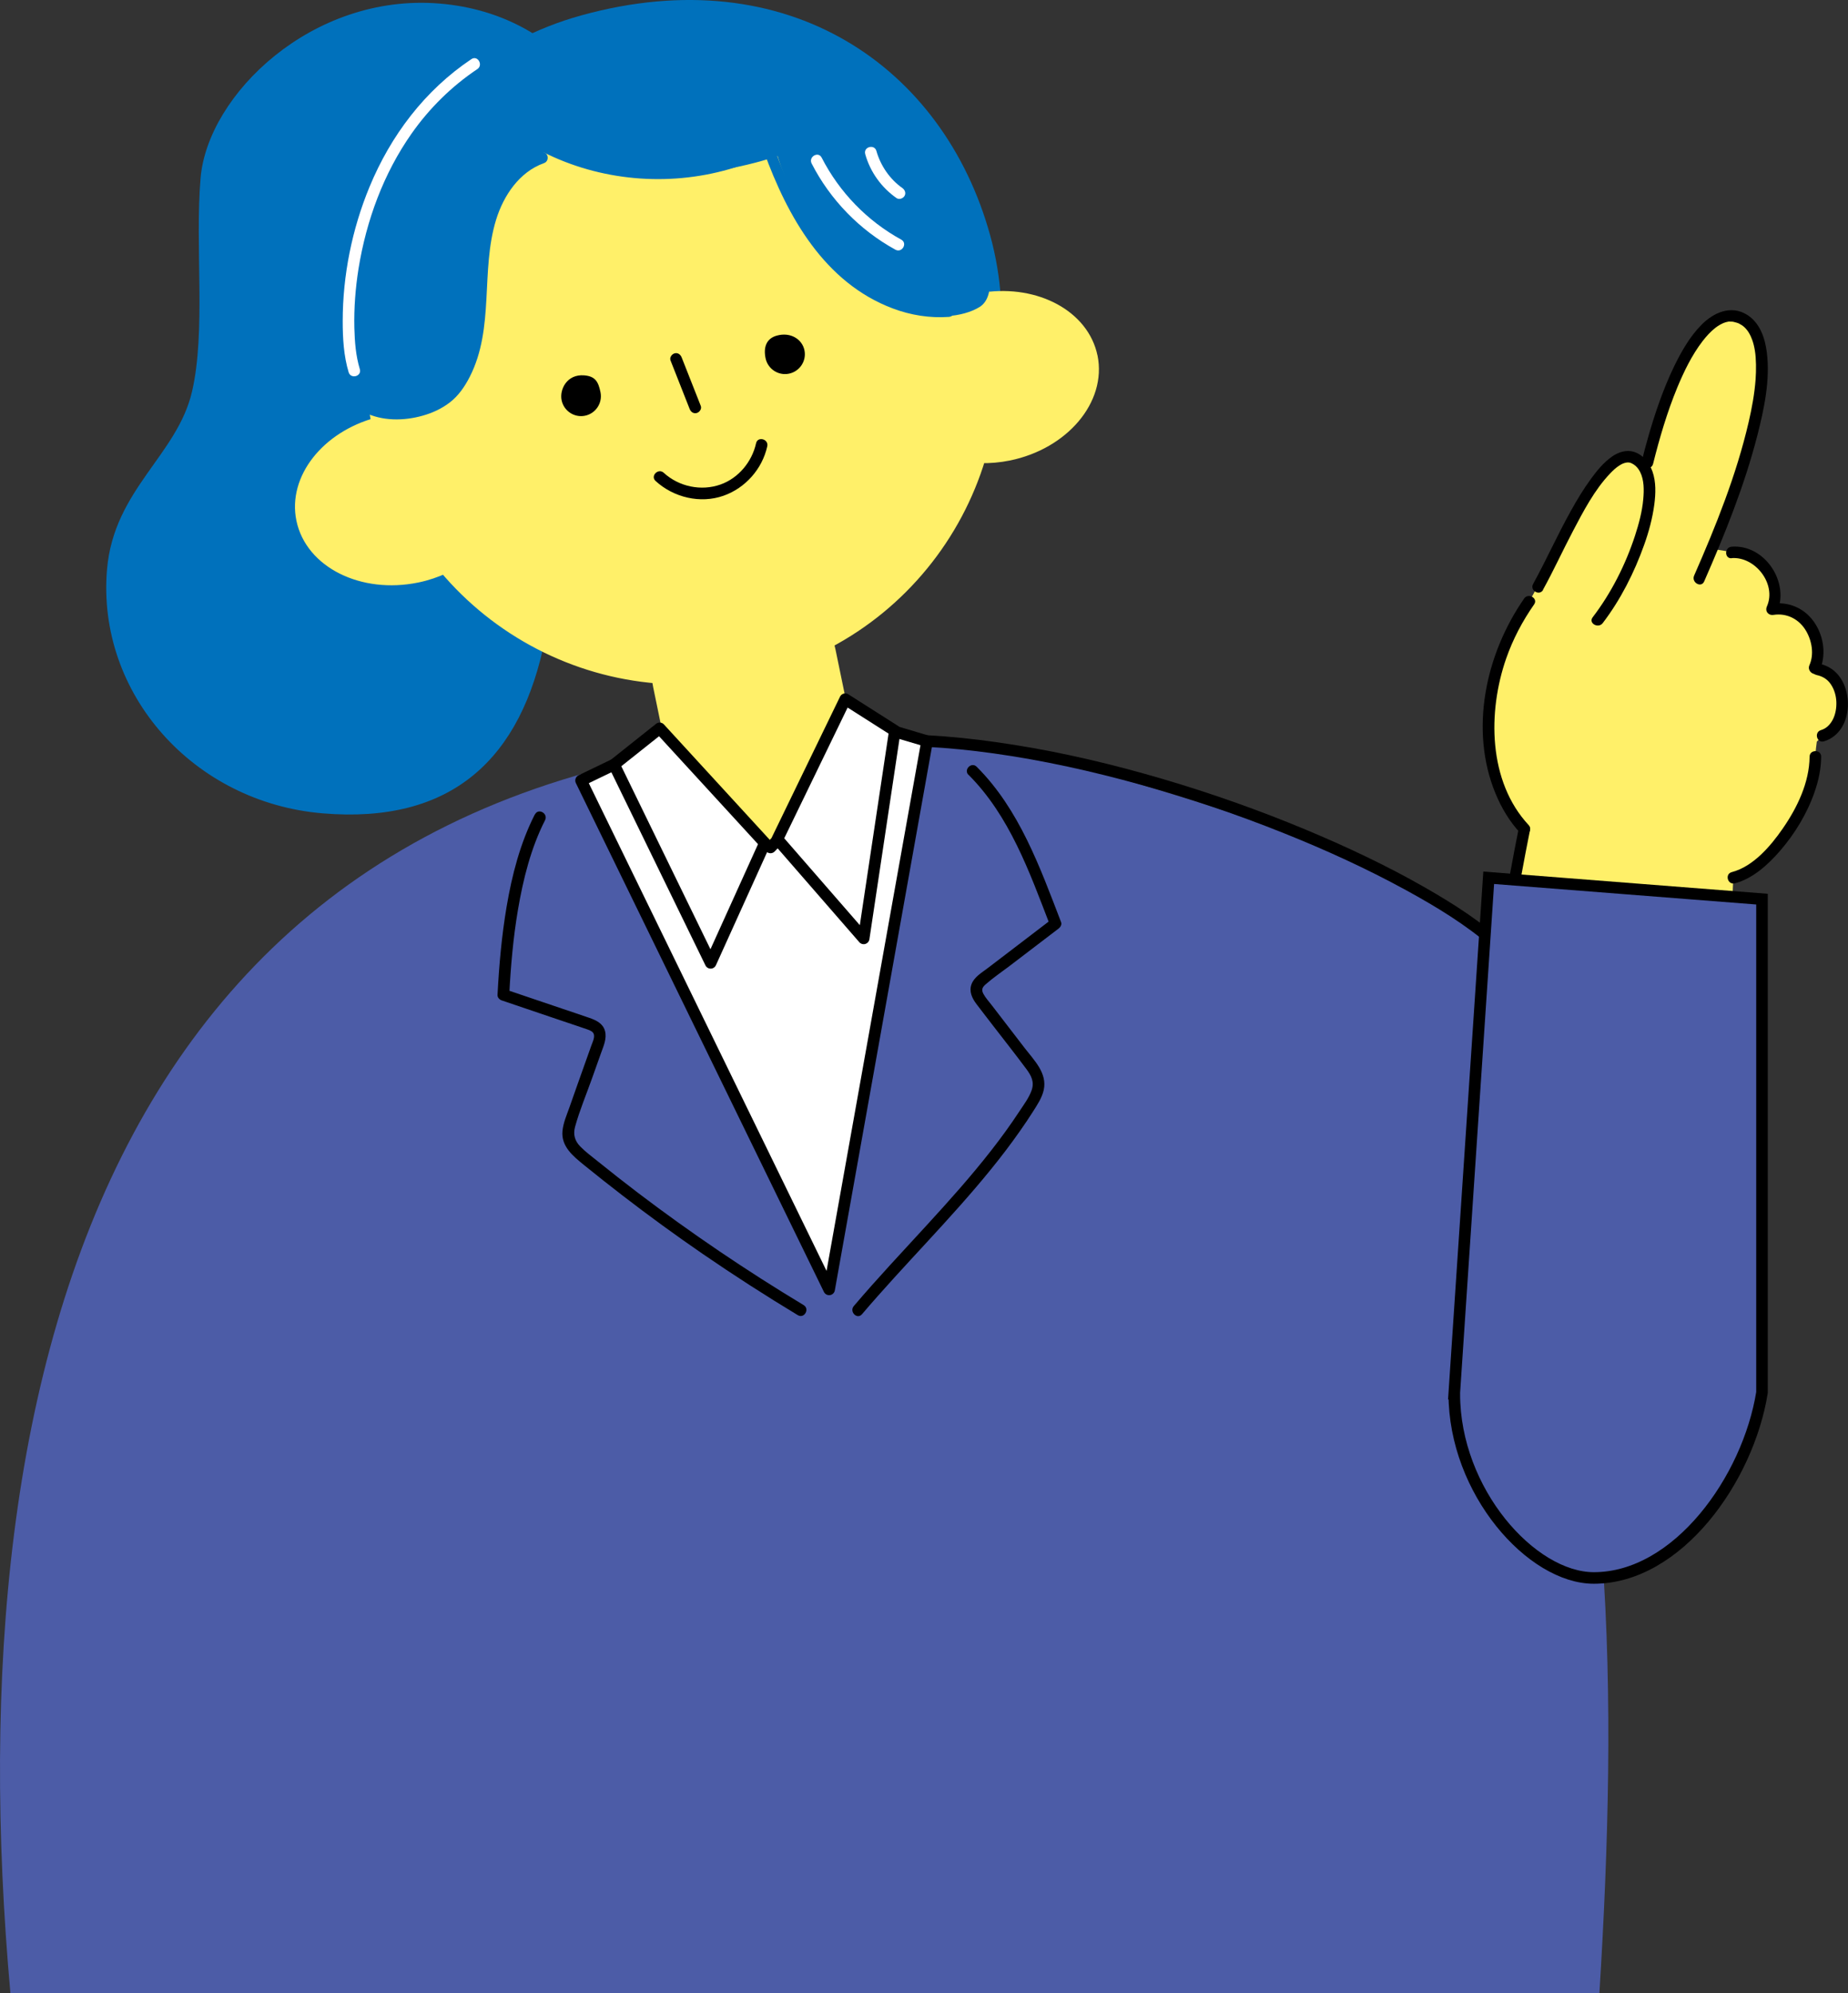 <?xml version="1.0" encoding="UTF-8"?>
<svg id="_レイヤー_2" data-name="レイヤー 2" xmlns="http://www.w3.org/2000/svg" viewBox="0 0 239.58 258.38">
  <rect x="0" y="0" width="239.58" height="258.38" fill="#333333" stroke="none"/>
  <defs>
    <style>
      .cls-1, .cls-2 {
        fill: #fff;
      }

      .cls-3, .cls-4 {
        fill: #4c5ca7;
      }

      .cls-4, .cls-2 {
        stroke: #000;
      }

      .cls-4, .cls-2, .cls-5 {
        stroke-width: 1.5px;
      }

      .cls-4, .cls-6 {
        stroke-miterlimit: 10;
      }

      .cls-2, .cls-5 {
        stroke-linejoin: round;
      }

      .cls-7, .cls-6 {
        fill: #0071bc;
      }

      .cls-8, .cls-5 {
        fill: #fff069;
      }

      .cls-5 {
        stroke: #fff069;
        stroke-linecap: round;
      }

      .cls-6 {
        stroke: #0071bc;
      }
    </style>
  </defs>
  <g id="_カラー" data-name="カラー">
    <g>
      <path class="cls-6" d="m66.72,57.63c1.37-9.59,13.79-14.38,14.67-24.9,1.38-16.57-8.21-30.42-24.44-31.77C40.72-.39,27.38,12.6,26.5,23.14c-.74,8.82.72,19.84-1.12,27.74-1.96,8.42-10.16,12.82-11.01,23.01-1.32,15.77,11,29.67,27.51,31.05,16.51,1.38,25.25-6.91,28.3-22.25,1.66-8.33-4.61-17.05-3.47-25.05Z"/>
      <path class="cls-7" d="m46.23,54.79c-6.04-21.82,5.69-46.3,29.11-52.79,26.82-7.43,46.98,6.66,53.02,28.48,6.04,21.82-6.87,44.77-30.29,51.25-23.42,6.48-45.8-5.12-51.84-26.94Z"/>
      <path class="cls-3" d="m202.19,126.48c-3.28,7.9-8.34,18.09-10.13,26.45-18.12-16.26-38.31-36.13-58.27-54.83,7.64,1.16,34.11,9.66,41.5,12.93"/>
      <path class="cls-3" d="m1.35,258.38C-5.97,176.98,14.54,97.19,110.98,95.38c95.45,4.85,101.1,87.14,96.37,163H1.35Z"/>
      <path class="cls-5" d="m141.55,46.25c-1.09-5.3-7.18-8.56-13.87-7.61-4.92-21.2-25.87-34.73-47.31-30.31-21.44,4.42-35.34,25.12-31.48,46.54-6.52,1.77-10.82,7.18-9.73,12.47,1.15,5.57,7.82,8.9,14.91,7.44,1.27-.26,2.47-.67,3.57-1.18,6.85,8.16,16.79,13.39,27.61,14.25.04.37.09.74.17,1.11l4.01,19.45c1.26,6.12,7.25,10.06,13.37,8.8,6.12-1.26,10.06-7.25,8.8-13.37l-4.01-19.45c-.08-.37-.17-.74-.28-1.09,9.6-5.07,16.66-13.81,19.73-24.01,1.22.03,2.48-.07,3.75-.33,7.09-1.46,11.9-7.16,10.76-12.73Z"/>
      <path d="m72.81,51.89c-.29-1.39.68-3.41,2.92-3.23,1.42.11,1.84.8,2.12,2.19s-.61,2.75-2,3.04-2.75-.61-3.04-2Z"/>
      <path d="m99.25,46.44c-.29-1.39.08-2.55,1.45-2.93,1.83-.51,3.3.5,3.59,1.89s-.61,2.75-2,3.04-2.75-.61-3.04-2Z"/>
      <path d="m86.93,46.73c.83,2.1,1.65,4.19,2.48,6.29.15.38.5.64.92.52.36-.1.67-.54.52-.92-.83-2.1-1.65-4.19-2.48-6.29-.15-.38-.5-.64-.92-.52-.36.1-.67.54-.52.92h0Z"/>
      <path d="m98.02,57.46c-.53,2.4-2.27,4.52-4.61,5.35-2.51.89-5.4.28-7.36-1.52-.71-.65-1.77.41-1.06,1.06,2.33,2.14,5.8,2.98,8.82,1.91,2.83-1,5.01-3.47,5.66-6.4.21-.94-1.24-1.34-1.45-.4h0Z"/>
      <g>
        <g>
          <path class="cls-7" d="m126.99,39.8c4.37-2.69-2.79-17.73-7.23-21.98-4.89-4.69-13.64-10.76-18.01-8.07-4.37,2.69-.89,13.41,4.62,22.37,5.51,8.96,16.25,10.37,20.62,7.68Z"/>
          <path class="cls-7" d="m71.91,9.01c-9.74-1.7-21.79,13.67-24.51,21.57-2.21,6.4-4.24,24.26,3.39,23.4,5.99-.67,7.58-3.28,10.28-7.38,2.4-3.64-.17-19.96,5.95-24.08,10.32-6.95,7.84-13,4.88-13.51Z"/>
          <path class="cls-7" d="m108.99,13.43c-.94-6.47-15.27-12.41-25.73-11.29-10.82,1.16-16.58,6.74-15.84,11.82.79,5.43,7.69,8.92,18.21,8.81,10.56-.11,24.1-4.26,23.36-9.34Z"/>
        </g>
        <path class="cls-7" d="m123.03,39.66c-4.18.3-8.22-1.17-11.58-3.6s-6.09-6.09-8.07-9.88c-1.16-2.22-2.12-4.54-2.97-6.9-.31-.85-1.68-.48-1.37.38,3.05,8.42,7.85,16.99,16.69,20.32,2.32.88,4.82,1.28,7.3,1.1.9-.07.91-1.48,0-1.42h0Z"/>
        <path class="cls-7" d="m100.23,18.01c-6.93,3.73-15.23,4.67-22.84,2.73-2.16-.55-4.26-1.33-6.25-2.34-.86-.43-1.62.86-.76,1.3,7.41,3.75,16.18,4.52,24.16,2.23,2.23-.64,4.4-1.53,6.44-2.63.85-.46.09-1.75-.76-1.3h0Z"/>
        <path class="cls-7" d="m70.14,19.78c-2.76.98-4.84,3.14-6.14,5.72-1.5,2.96-1.92,6.28-2.12,9.55s-.2,6.89-1.12,10.22c-.74,2.68-2.06,5.32-4.64,6.61-2.41,1.2-5.72,1.57-8.18.34-.81-.41-1.53.81-.72,1.22,2.32,1.17,5.14,1.14,7.6.44,1.24-.35,2.44-.9,3.47-1.69,1.14-.87,1.96-2.07,2.61-3.34,3.25-6.37,1.37-13.74,3.42-20.38.96-3.11,3.01-6.19,6.2-7.32.85-.3.49-1.67-.38-1.37h0Z"/>
      </g>
      <path class="cls-8" d="m196.44,113.79c.44-2.24-.03-4.37,1.2-6.29-2.14-2.85-4.34-6.57-4.64-13.07-.13-2.7.55-9.56,2.44-12.12,4.08-5.52,6.03-11.26,9.63-17.05,1.19-1.91,2.36-3.81,4.08-5.26.83-.7,3.28-.96,4.15-.38,1.72-4.39,2.78-9.42,5.27-12.92,1.66-2.34,3.45-5.41,6.3-5.72,1.06-.11,3.89,4.43,3.55,6.72-1.24,8.52-3.03,14.94-6.5,23.48,7.9.83,8.63,4.21,8.12,7.77,4.56-1.12,6.12,5.73,5.19,7.66,3.48,1.2,4.63,4.39,2.78,7.48-.4.67-1.94,1.47-2.47,2.04-.17,1.11-.19,2.3-.47,3.28-1.45,5.05-2.19,6.82-4.22,9.63-.73,1.01-5.05,4.65-6.14,4.76-.1,1.58-.07,4.04-.35,5.44"/>
      <g>
        <path d="m234.6,98.1c-.03,3.35-1.61,6.61-3.48,9.31-1.57,2.27-3.82,4.92-6.61,5.65-.93.24-.54,1.69.4,1.45,2.34-.61,4.3-2.42,5.85-4.2,1.94-2.24,3.52-4.85,4.49-7.65.51-1.46.84-3,.85-4.56.01-.97-1.49-.97-1.5,0h0Z"/>
        <path d="m197.59,77.6c-4.98,7.16-7.12,16.98-3.71,25.26.78,1.89,1.83,3.65,3.23,5.15.66.71,1.72-.35,1.06-1.06-5.26-5.66-5.31-14.69-2.9-21.6.87-2.49,2.11-4.84,3.62-7,.55-.79-.75-1.54-1.3-.76h0Z"/>
        <path d="m214.31,60.13c.84-3.36,1.82-6.7,3.14-9.9.87-2.09,1.89-4.2,3.28-6.01.48-.62,1.02-1.22,1.64-1.71.38-.3.93-.62,1.36-.74.12-.03.24-.06.36-.08.2-.04-.16.01.04,0,.06,0,.12-.01.17,0,.11,0,.23,0,.34.01.14.01,0,0-.03,0,.05,0,.11.02.16.03.14.03.27.07.41.11.07.02.13.05.2.07-.26-.1.02,0,.08.04.13.07.25.14.38.22.05.03.26.2.06.04.07.06.14.11.21.17.12.11.23.23.33.35.03.03.05.06.08.1.1.12-.11-.15-.01-.02.06.08.12.17.17.25.1.16.19.32.27.49.04.09.08.18.12.27-.09-.2.05.15.08.21.17.46.28.94.36,1.43.17,1.02.18,2.51.09,3.74-.14,1.86-.48,3.71-.9,5.52-1.59,6.86-4.25,13.47-7.07,19.9-.38.88.91,1.64,1.3.76,2.7-6.16,5.24-12.46,6.91-18.98.87-3.42,1.66-7.13,1.22-10.68-.23-1.87-.88-3.85-2.56-4.91-2.09-1.31-4.35-.3-5.94,1.32-1.5,1.53-2.59,3.45-3.52,5.36-1.43,2.97-2.5,6.12-3.4,9.29-.28.98-.54,1.96-.78,2.95s1.21,1.34,1.45.4h0Z"/>
        <path d="m200.04,76.45c1.37-2.48,2.55-5.07,3.87-7.58s2.79-5.36,4.84-7.5c.35-.37.72-.72,1.15-1,.15-.1.4-.24.51-.28.02,0,.18-.06.24-.08.04-.01.33-.06.2-.05.4-.04.57.02.93.24s.65.58.85.98c.53,1.06.51,2.36.41,3.51-.14,1.61-.57,3.21-1.07,4.75-1.23,3.76-3.08,7.43-5.49,10.58-.59.77.72,1.51,1.3.76,2.32-3.04,4.09-6.55,5.37-10.14.61-1.7,1.08-3.45,1.32-5.24.18-1.4.24-2.92-.24-4.28-.4-1.13-1.21-2.16-2.39-2.54-.99-.31-2.02.03-2.84.6-1.1.77-1.96,1.82-2.74,2.89-.98,1.34-1.84,2.77-2.64,4.22-1.72,3.08-3.16,6.32-4.86,9.41-.47.85.83,1.6,1.3.76h0Z"/>
        <path d="m224.49,72.35c3.05-.23,5.86,3.35,4.58,6.26-.28.63.18,1.2.85,1.1,1.75-.27,3.34.57,4.22,2.07.76,1.29,1.07,3.04.44,4.45-.39.87.9,1.64,1.3.76.87-1.95.61-4.27-.51-6.07-1.28-2.06-3.47-3.01-5.85-2.64l.85,1.1c1.7-3.85-1.57-8.84-5.87-8.51-.96.07-.96,1.57,0,1.5h0Z"/>
        <path d="m235.52,87.51c.81.17,1.43.58,1.85,1.22.45.68.67,1.48.7,2.26s-.11,1.63-.47,2.31-.86,1.15-1.53,1.35c-.92.28-.53,1.73.4,1.45,3.47-1.06,3.92-6,1.89-8.54-.61-.77-1.48-1.3-2.44-1.5s-1.34,1.25-.4,1.45h0Z"/>
        <path d="m196.91,107.29c-1.64,8.22-3,16.49-4.09,24.8-1.06,8.09-1.85,16.22-2.36,24.36-.49,7.75-.73,15.52-.68,23.29.02,2.85.04,5.62.81,8.38.7,2.51,1.83,4.93,3.33,7.06,3.19,4.54,8.11,7.75,13.75,7.92,5.26.17,9.69-3.93,12.66-7.84,1.72-2.26,3.13-4.75,4.22-7.38.95-2.29,1.68-4.74,1.82-7.23s.16-5.23.26-7.85.24-5.48.35-8.22c.24-6.11.39-12.23.28-18.35-.13-7.29-.63-14.58-1.48-21.82-.24-2-.5-3.99-.79-5.99-.14-.95-1.58-.55-1.45.4,1.95,13.59,2.53,27.28,2.11,40.99-.16,5.41-.45,10.81-.65,16.22-.08,2.34.02,4.72-.48,7.02-.55,2.55-1.56,5-2.81,7.28-1.33,2.43-2.94,4.72-4.89,6.69-1.69,1.71-3.68,3.27-5.98,4.06-4.85,1.67-10.34-.87-13.73-4.36s-5.57-8.38-5.8-13.23c-.17-3.61-.07-7.25-.01-10.86s.19-7.52.37-11.28c.79-16.04,2.66-32.02,5.55-47.82.36-1.96.73-3.91,1.12-5.86.19-.94-1.26-1.35-1.45-.4h0Z"/>
      </g>
      <path d="m111.24,96.88c5.86-.42,11.78-.02,17.59.79,6.44.9,12.8,2.32,19.06,4.06s12.49,3.85,18.55,6.28c5.4,2.16,10.71,4.58,15.81,7.37,3.89,2.13,7.77,4.47,11.12,7.39.33.29.65.58.97.88.7.67,1.76-.39,1.06-1.06-3.14-3-6.88-5.37-10.63-7.52-4.99-2.86-10.21-5.31-15.52-7.53-6.04-2.52-12.21-4.7-18.49-6.55s-12.76-3.4-19.27-4.43c-6.01-.96-12.11-1.54-18.2-1.3-.69.03-1.37.07-2.06.11-.96.07-.96,1.57,0,1.5h0Z"/>
      <polygon class="cls-2" points="107.49 167.15 120.19 96.08 114.61 94.42 99.89 109.86 81.71 98.1 75.33 101.18 107.49 167.15"/>
      <polygon class="cls-2" points="79.61 99.12 85.52 94.42 99.16 109.29 92.13 124.82 79.61 99.12"/>
      <polygon class="cls-2" points="116.01 94.73 109.58 90.64 100.78 108.79 111.97 121.65 116.01 94.73"/>
      <path d="m69.34,105.57c-1.9,3.73-2.96,7.84-3.66,11.96-.64,3.78-.98,7.61-1.18,11.44-.02.34.25.62.55.72,2.13.72,4.26,1.44,6.4,2.17l3.26,1.1c.48.16.97.32,1.44.49.34.12.77.28.85.68.09.44-.19,1-.33,1.39-.19.54-.39,1.09-.58,1.63-.39,1.09-.77,2.18-1.16,3.26s-.74,2.1-1.11,3.15c-.35.99-.8,2-.9,3.06-.19,2,1.39,3.27,2.78,4.4,1.65,1.34,3.33,2.67,5.02,3.97,3.4,2.62,6.87,5.15,10.41,7.58,4.02,2.76,8.12,5.4,12.3,7.92.83.5,1.58-.8.76-1.3-7.42-4.47-14.6-9.33-21.5-14.57-1.75-1.33-3.48-2.69-5.19-4.07-.77-.62-1.59-1.22-2.28-1.93s-.94-1.53-.67-2.54c.59-2.14,1.47-4.22,2.21-6.31.39-1.09.77-2.18,1.16-3.26.32-.9.78-1.89.51-2.87s-1.16-1.39-2.03-1.69c-1.2-.42-2.4-.81-3.6-1.22-2.44-.83-4.88-1.66-7.33-2.48l.55.72c.19-3.7.51-7.39,1.13-11.04.68-3.98,1.67-7.98,3.51-11.6.44-.86-.86-1.62-1.3-.76h0Z"/>
      <path d="m125.57,100.45c5.32,5.32,7.9,12.61,10.55,19.48l.34-.85c-1.89,1.45-3.79,2.89-5.68,4.34l-2.74,2.09c-.76.58-1.74,1.14-2.09,2.08s.08,1.83.64,2.57c.72.96,1.46,1.89,2.18,2.84,1.43,1.85,2.88,3.69,4.28,5.57.64.86,1.07,1.67.7,2.75-.34.99-1.03,1.89-1.6,2.76-1.15,1.75-2.38,3.44-3.67,5.09-2.6,3.33-5.42,6.48-8.27,9.59-3.2,3.49-6.45,6.94-9.52,10.55-.62.73.43,1.8,1.06,1.06,5.43-6.38,11.42-12.25,16.7-18.76,1.31-1.61,2.57-3.26,3.76-4.96.59-.84,1.16-1.68,1.71-2.55s1.16-1.77,1.39-2.79c.48-2.18-1.22-3.83-2.44-5.41-1.44-1.87-2.88-3.75-4.32-5.62-.36-.47-.79-.93-1.07-1.46s-.12-.85.31-1.22c.96-.85,2.05-1.58,3.06-2.35,2.12-1.62,4.25-3.24,6.37-4.86.25-.19.47-.52.34-.85-2.74-7.12-5.42-14.63-10.94-20.14-.68-.68-1.74.38-1.06,1.06h0Z"/>
      <path class="cls-4" d="m188.53,180.7l4.47-66.91,35.43,2.77v63.96c-1.81,11.25-10.94,24.04-21.8,24.04-8.08,0-18.09-11.23-18.09-23.86Z"/>
      <path class="cls-1" d="m61.12,7.66c-6.04,4.04-10.46,9.9-13.22,16.58-2.26,5.47-3.47,11.47-3.47,17.39,0,2.21.13,4.51.77,6.63.28.92,1.72.53,1.45-.4-.53-1.77-.66-3.51-.71-5.36-.06-2.56.14-5.14.54-7.67,1.01-6.24,3.24-12.34,6.89-17.53,2.3-3.27,5.19-6.12,8.51-8.34.8-.53.05-1.83-.76-1.3h0Z"/>
      <path class="cls-1" d="m105.22,21.19c2.41,4.71,6.23,8.64,10.87,11.18.85.46,1.6-.83.76-1.3-4.43-2.43-8.03-6.15-10.33-10.64-.44-.86-1.73-.1-1.3.76h0Z"/>
      <path class="cls-1" d="m112.17,19.98c.65,2.32,2.1,4.33,4.06,5.7.33.23.83.06,1.03-.27.22-.37.06-.79-.27-1.03-1.61-1.13-2.83-2.89-3.37-4.81-.26-.93-1.71-.53-1.45.4h0Z"/>
    </g>
  </g>
</svg>